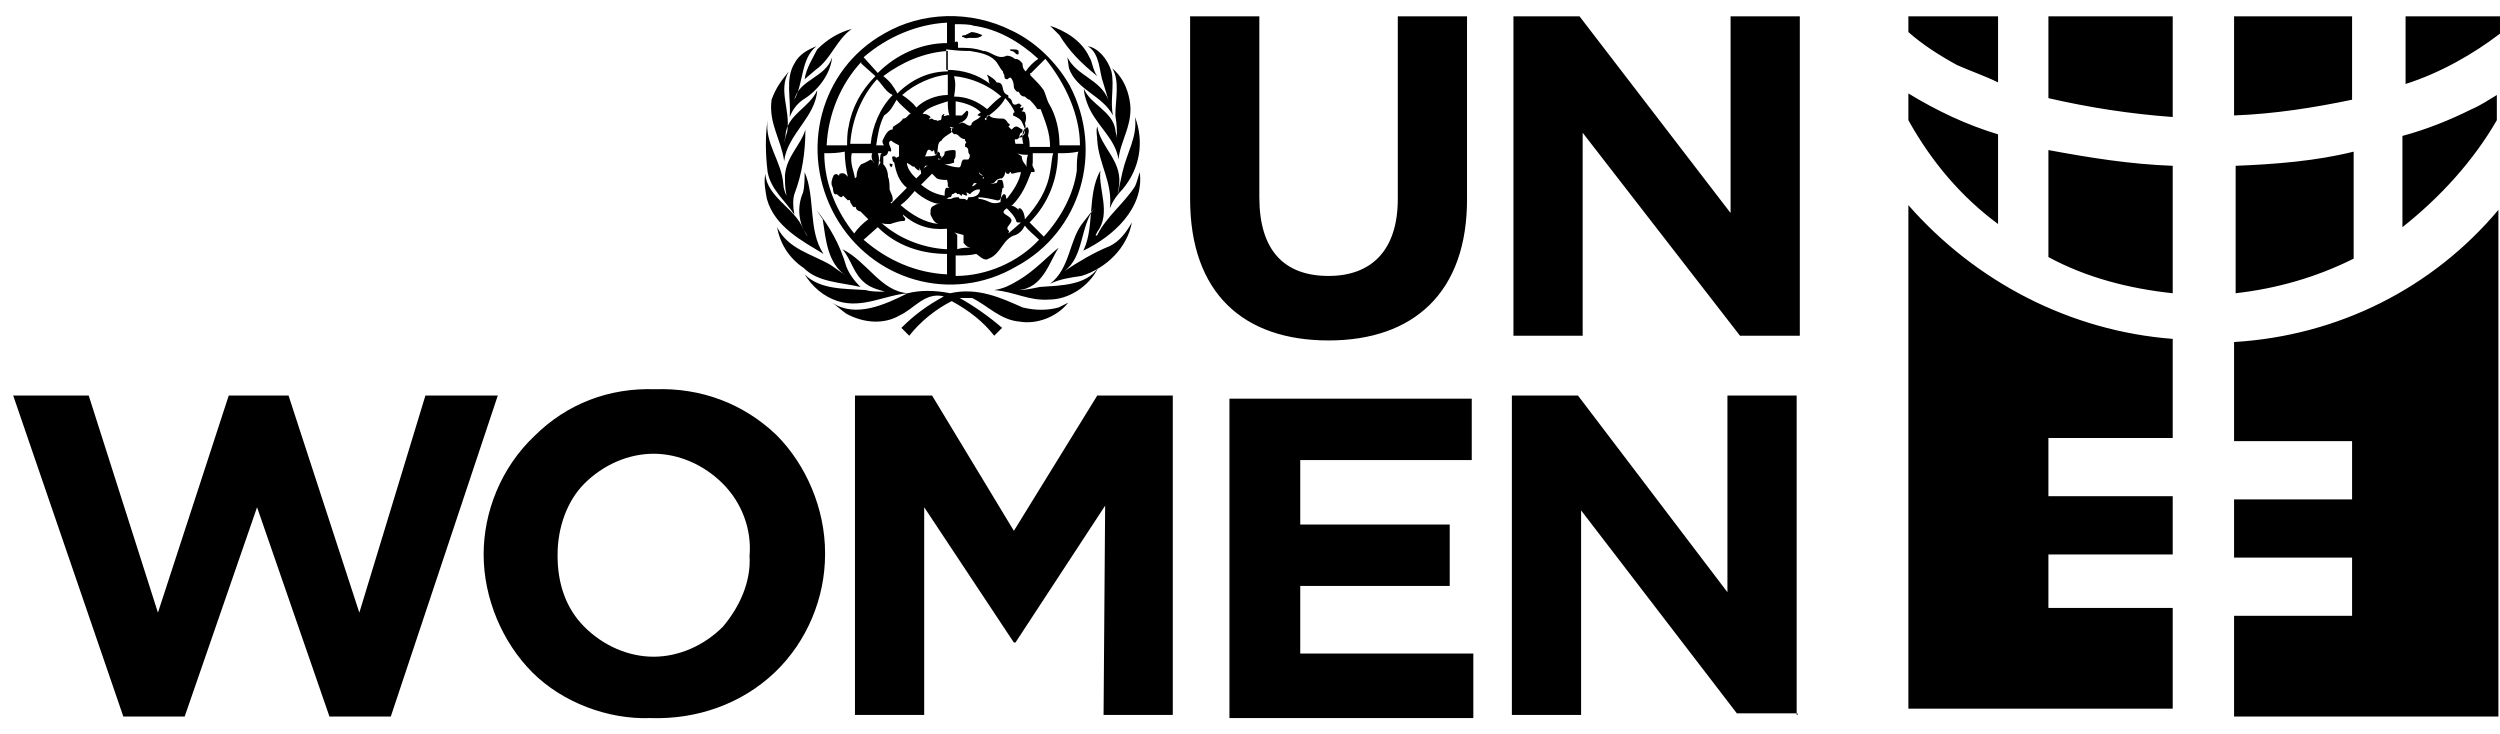 <?xml version="1.0" encoding="UTF-8"?>
<svg xmlns="http://www.w3.org/2000/svg" width="143" height="42" viewBox="0 0 143 42" fill="none">
  <path fill-rule="evenodd" clip-rule="evenodd" d="M75.994 19.474C71.134 19.474 68.074 16.774 68.074 11.374V0.934H72.034V11.284C72.034 14.344 73.474 15.784 75.994 15.784C78.424 15.784 79.954 14.344 79.954 11.374V0.934H83.914V11.284C83.959 16.774 80.809 19.474 75.994 19.474ZM99.529 19.204H102.949V0.934H98.989V12.184L90.349 0.934H86.569V19.204H90.529V7.594L99.529 19.204ZM28.474 22.624H24.334L20.554 35.044L16.504 22.624H13.084L9.034 35.044L5.074 22.624H0.754L7.054 40.984H10.564L14.704 29.014L18.844 40.984H22.354L28.474 22.624ZM42.874 31.804C42.964 33.244 42.334 34.684 41.344 35.854C40.264 36.934 38.824 37.564 37.384 37.564C35.944 37.564 34.504 36.934 33.424 35.854C32.344 34.774 31.894 33.334 31.894 31.804V31.714C31.894 30.184 32.434 28.654 33.424 27.664C34.504 26.584 35.944 25.954 37.384 25.954C38.824 25.954 40.264 26.584 41.344 27.664C42.424 28.744 43.009 30.274 42.874 31.804ZM44.314 38.464C46.204 36.664 47.194 34.144 47.194 31.714V31.624C47.194 29.104 46.114 26.584 44.404 24.874C42.514 23.074 40.084 22.174 37.474 22.264C34.864 22.174 32.434 23.074 30.544 24.964C28.654 26.764 27.664 29.284 27.664 31.714C27.664 34.234 28.744 36.754 30.454 38.464C32.164 40.174 34.774 41.164 37.204 41.074C39.859 41.164 42.424 40.264 44.314 38.464ZM63.124 40.894H67.084V22.624H62.764L57.994 30.364L53.314 22.624H48.904V40.894H52.864V29.014L57.994 36.754H58.084L63.214 28.924L63.124 40.894ZM84.274 40.894V37.384H74.374V33.514H82.924V30.004H74.374V26.314H84.184V22.804H70.324V41.074H84.274V40.894ZM102.769 40.894V22.624H98.809V33.874L90.259 22.624H86.479V40.894H90.439V29.194L99.349 40.804H102.769C102.859 40.804 102.859 40.894 102.769 40.894ZM58.489 17.584C59.209 17.764 59.929 17.764 60.559 17.584L61.099 17.314C60.469 18.124 59.299 18.574 58.309 18.394C57.229 18.304 56.509 17.494 55.609 17.044C55.429 17.044 55.069 17.044 54.889 17.044C55.699 17.494 56.599 18.124 57.319 18.754L56.869 19.204C56.239 18.394 55.429 17.764 54.439 17.224C53.539 17.674 52.639 18.394 52.009 19.204L51.559 18.754C52.279 18.034 52.999 17.494 53.989 16.954C52.909 16.684 52.279 17.674 51.469 18.034C50.569 18.574 49.399 18.484 48.409 17.944C48.139 17.764 47.869 17.494 47.599 17.314C48.949 18.214 50.659 17.404 51.919 16.774C52.639 16.594 53.449 16.594 54.349 16.774C55.924 16.414 57.274 17.044 58.489 17.584ZM51.964 16.774C50.614 16.864 49.354 17.674 47.914 17.224C47.104 16.954 46.474 16.414 46.024 15.694C46.924 16.594 48.364 16.504 49.534 16.594C49.804 16.684 50.254 16.684 50.614 16.684C50.344 16.594 49.894 16.504 49.534 16.234C48.814 15.694 48.724 14.884 48.184 14.254C49.624 14.974 50.389 16.684 51.964 16.774ZM60.559 14.164C60.019 14.974 59.659 16.504 58.219 16.594C58.669 16.594 59.029 16.504 59.479 16.414C60.739 16.324 62.089 16.324 62.809 15.334C62.269 16.414 61.099 17.134 60.019 17.134C58.849 17.224 58.039 16.684 56.869 16.594C57.409 16.504 57.769 16.324 58.219 16.054C59.164 15.514 59.974 14.614 60.559 14.164ZM54.574 13.264C54.664 13.354 54.844 13.354 55.114 13.444C55.114 13.534 55.114 13.714 55.114 13.894C55.204 13.984 55.294 14.164 55.564 14.164C55.294 14.164 55.024 14.164 54.754 14.254V13.444L54.574 13.264ZM50.209 12.994C51.289 14.074 52.729 14.524 54.169 14.524C54.169 14.794 54.169 15.244 54.169 15.604V15.694C52.369 15.604 50.749 14.884 49.399 13.714L50.209 12.994ZM58.624 12.904C58.804 13.174 59.164 13.444 59.434 13.714C58.264 14.974 56.464 15.784 54.664 15.784V14.614C55.114 14.614 55.474 14.614 55.834 14.524C56.014 14.614 56.284 14.974 56.554 14.794C57.274 14.524 57.364 13.624 58.084 13.444C58.309 13.354 58.489 13.174 58.624 12.904ZM51.649 12.274C52.369 12.904 53.179 13.174 54.169 13.084C54.169 13.534 54.169 13.804 54.169 14.254H54.079C52.729 14.164 51.379 13.624 50.389 12.724C50.479 12.814 50.659 12.814 50.929 12.814C51.199 12.724 51.469 12.634 51.739 12.634C51.874 12.454 51.649 12.454 51.649 12.274ZM46.699 12.004C47.419 12.904 48.049 13.984 48.409 15.244C48.589 15.694 48.859 16.054 49.219 16.414C48.049 16.144 46.789 16.144 45.979 15.334C45.169 14.794 44.629 13.984 44.449 12.994C45.079 14.254 46.429 14.524 47.509 15.154C47.779 15.334 48.139 15.604 48.409 15.784C47.329 15.064 47.239 13.714 47.059 12.544L46.699 12.004ZM57.589 11.914C57.769 12.094 58.039 12.364 58.129 12.634C58.129 12.724 58.219 12.724 58.219 12.724C58.309 12.724 58.309 12.724 58.399 12.724L57.679 13.354C57.679 13.264 57.769 13.264 57.679 13.174C57.499 12.994 57.769 12.904 57.859 12.634C57.859 12.274 57.049 12.274 57.589 11.914ZM60.874 15.514C61.684 14.974 62.584 14.434 63.484 14.074C64.024 13.804 64.384 13.354 64.744 12.724C64.474 14.164 63.304 15.334 61.864 15.784C61.234 15.874 60.604 15.964 60.064 16.234C61.234 15.334 61.144 13.714 61.954 12.724L62.584 11.914C61.774 12.994 61.999 14.704 60.874 15.514ZM52.324 10.924C52.594 11.194 53.134 11.554 53.584 11.644H53.764C53.584 11.644 53.494 11.734 53.314 11.824C53.224 11.914 53.224 12.004 53.224 12.274C53.314 12.454 53.404 12.724 53.674 12.814C52.864 12.724 52.144 12.274 51.514 11.734C51.874 11.464 52.009 11.284 52.324 10.924ZM56.014 10.834C56.104 10.834 56.014 11.014 56.014 11.014C55.924 11.194 55.744 11.284 55.384 11.284C55.384 11.374 55.294 11.464 55.294 11.464C55.204 11.284 54.844 11.464 54.844 11.284C54.664 11.284 54.574 11.284 54.394 11.374C54.304 11.374 54.214 11.374 54.124 11.374C54.214 11.374 54.214 11.284 54.304 11.284C54.484 11.284 54.394 11.104 54.484 11.104C54.574 11.104 54.664 10.924 54.754 11.104C54.934 11.014 55.024 11.374 55.024 11.104C55.114 11.104 55.204 11.194 55.294 11.194C55.384 11.104 55.204 11.014 55.294 11.014C55.384 11.014 55.474 11.194 55.564 11.014C55.789 10.834 55.924 10.834 56.014 10.834ZM55.609 10.654C55.609 10.564 55.699 10.564 55.699 10.474C55.789 10.474 55.789 10.474 55.879 10.474C55.789 10.564 55.699 10.654 55.609 10.654ZM53.314 9.934C53.404 10.024 53.494 10.114 53.584 10.204C53.764 10.294 54.034 10.294 54.214 10.294C54.124 10.294 54.214 10.384 54.214 10.474C54.214 10.564 54.214 10.654 54.214 10.654L54.304 10.744C54.214 10.744 54.124 10.744 54.124 10.744C54.034 10.834 54.034 11.014 54.034 11.194C53.494 11.104 53.134 10.924 52.684 10.564L53.314 9.934ZM57.859 9.934C58.039 9.934 58.129 9.844 58.399 9.844C58.309 10.384 57.949 10.924 57.589 11.374C57.499 11.284 57.589 11.104 57.409 11.104C57.319 11.194 57.229 11.284 57.229 11.554C57.049 11.644 56.779 11.644 56.599 11.554C56.419 11.464 56.149 11.374 55.969 11.374V11.284C56.239 11.284 56.689 11.374 57.049 11.464C57.319 11.464 57.229 11.194 57.319 10.924C57.319 10.834 57.319 10.744 57.409 10.744C57.409 10.654 57.409 10.474 57.319 10.294C57.229 10.294 57.229 10.294 57.139 10.294C57.049 10.294 57.049 10.384 57.049 10.384C57.049 10.384 57.049 10.474 56.959 10.474C56.869 10.474 56.779 10.564 56.689 10.474C56.959 10.564 56.869 10.204 57.319 10.204C57.409 10.114 57.499 10.024 57.499 9.754C57.499 9.844 57.499 9.844 57.589 9.934C57.814 10.024 57.724 9.664 57.859 9.934ZM46.024 9.844C46.654 11.284 46.204 13.174 47.104 14.524C45.934 13.804 44.314 12.994 43.864 11.374C43.774 10.834 43.684 10.474 43.774 9.934C43.864 11.284 45.484 11.914 45.934 13.084C46.024 13.264 46.114 13.354 46.204 13.534C45.664 12.814 45.574 11.824 45.934 11.014C46.024 10.654 46.024 10.204 46.024 9.844ZM56.014 9.844C56.014 9.934 56.104 9.934 56.194 10.024C56.194 10.114 56.284 10.114 56.284 10.204H56.194C56.374 10.024 55.924 10.024 56.014 9.844ZM62.764 13.264L62.674 13.444C62.674 13.534 62.764 13.444 62.764 13.444C63.304 12.364 64.294 11.644 64.924 10.654C65.014 10.474 65.104 10.114 65.194 9.844C65.464 11.914 63.664 13.534 61.954 14.344L61.864 14.524C62.674 13.174 62.134 11.194 62.944 9.754C62.809 10.834 63.574 12.184 62.764 13.264ZM53.089 9.484C52.999 9.484 52.909 9.574 52.819 9.664C52.909 9.574 52.909 9.484 52.909 9.484H53.089ZM51.874 9.304C51.964 9.394 52.054 9.394 52.144 9.484C52.234 9.574 52.324 9.484 52.324 9.574C52.414 9.664 52.504 9.754 52.594 9.754C52.594 9.664 52.594 9.664 52.594 9.574C52.594 9.664 52.684 9.754 52.684 9.844V9.934L52.414 10.204C52.099 9.934 51.874 9.574 51.874 9.304ZM48.724 8.764C49.174 8.764 49.534 8.764 49.894 8.764C49.804 8.944 49.894 9.214 49.984 9.304C49.984 9.214 49.894 9.214 49.804 9.124C49.624 9.214 49.534 9.304 49.264 9.394C49.084 9.574 48.994 9.844 48.994 10.114L48.904 10.204C48.859 9.844 48.589 9.304 48.724 8.764ZM47.149 8.764C47.599 8.764 47.869 8.764 48.319 8.674C48.319 9.214 48.409 9.754 48.499 10.114C48.409 10.024 48.319 9.844 48.049 9.934C47.959 9.934 48.049 10.114 47.959 10.024C47.869 9.934 47.779 9.934 47.689 10.024C47.599 10.204 47.509 10.474 47.599 10.654C47.689 10.744 47.599 11.194 47.869 11.104C47.959 11.194 48.049 11.284 48.139 11.284L48.229 11.194C48.319 11.284 48.409 11.374 48.499 11.464C48.679 11.374 48.589 11.554 48.679 11.644C48.769 11.734 48.769 11.914 48.949 11.824C48.949 12.004 49.129 12.094 49.219 12.094C49.309 12.184 49.399 12.274 49.669 12.544C49.399 12.724 49.039 13.084 48.859 13.354C47.914 12.184 47.149 10.564 47.149 8.764ZM50.209 8.764C50.299 8.764 50.389 8.764 50.479 8.764C50.299 8.764 50.389 9.034 50.299 9.214C50.479 9.304 50.209 9.394 50.209 9.664C50.299 9.304 50.299 8.944 50.209 8.764ZM59.074 8.764C59.524 8.764 59.794 8.764 60.244 8.764C60.154 9.034 60.154 9.394 60.064 9.844C59.884 10.924 59.344 11.734 58.624 12.544C58.624 12.364 58.534 12.004 58.354 11.914H58.264V12.004C58.174 11.914 58.084 11.824 57.814 11.734H57.904C58.444 11.194 58.714 10.564 58.984 9.844C59.074 9.844 59.074 9.844 59.164 9.844C59.254 9.664 58.984 9.574 59.074 9.304C59.074 8.944 59.074 8.854 59.074 8.764ZM60.514 8.764C60.964 8.764 61.234 8.764 61.684 8.674C61.594 8.944 61.594 9.394 61.594 9.754C61.414 11.104 60.694 12.454 59.704 13.534C59.524 13.354 59.164 12.994 58.894 12.724C59.974 11.644 60.514 10.204 60.514 8.764ZM58.174 8.764C58.354 8.854 58.624 8.854 58.804 8.854C58.714 9.034 58.714 9.394 58.714 9.574C58.714 9.394 58.444 9.304 58.444 8.944L58.174 8.764ZM51.424 8.314C51.424 8.494 51.424 8.764 51.424 8.944L51.244 9.034C51.244 8.944 51.154 8.944 51.064 8.944C50.974 9.034 51.064 9.034 51.064 9.214C51.064 9.394 51.064 9.304 51.064 9.394C50.974 9.394 50.884 9.304 50.884 9.394C50.884 9.484 50.974 9.574 50.974 9.574C51.064 9.484 51.064 9.394 51.064 9.214L51.154 9.304C51.244 9.844 51.424 10.384 51.874 10.744L50.974 11.644C50.974 11.554 50.884 11.644 50.974 11.554C51.064 11.554 51.064 11.464 51.064 11.374C51.064 11.194 50.974 11.104 50.884 10.834C50.884 10.654 50.884 10.294 50.794 10.114C50.794 9.844 50.704 9.574 50.524 9.394C50.524 9.304 50.524 9.214 50.524 8.944C50.614 8.944 50.794 8.854 50.794 8.674C50.884 8.584 50.974 8.764 50.974 8.584C50.974 8.404 50.704 8.134 50.974 8.044C51.199 8.224 51.289 8.224 51.424 8.314ZM54.574 7.324C54.349 7.324 54.349 7.324 54.574 7.324C54.574 7.324 54.394 7.324 54.394 7.414C54.394 7.504 54.484 7.594 54.574 7.684C54.844 7.594 54.844 7.954 55.204 7.954C55.114 8.044 55.384 8.134 55.204 8.224C55.204 8.314 55.204 8.314 55.204 8.404C55.294 8.404 55.384 8.494 55.384 8.584C55.384 8.674 55.384 8.764 55.474 8.854C55.474 8.944 55.474 9.034 55.384 9.124C55.294 9.124 55.204 9.124 55.114 9.124C54.934 9.214 55.024 9.574 54.844 9.574C54.574 9.574 54.304 9.484 54.034 9.394C54.214 9.394 54.304 9.394 54.574 9.304C54.574 9.214 54.574 9.214 54.574 9.124C54.664 9.034 54.664 8.944 54.664 8.674C54.664 8.584 54.574 8.584 54.574 8.584C54.394 8.584 54.304 8.584 54.034 8.674C54.034 8.764 54.034 8.854 53.944 8.944C53.854 9.034 53.854 9.034 53.764 9.124L53.674 9.034V9.124H53.764C53.854 9.124 53.854 8.944 53.854 8.944C53.764 8.944 53.764 8.854 53.764 8.764L53.674 8.674C53.584 8.674 53.584 8.764 53.584 8.764C53.584 8.854 53.584 8.854 53.584 8.944V8.854C53.404 8.944 53.134 8.944 52.864 8.944C53.044 8.944 52.954 8.314 53.314 8.674L53.404 8.584C53.494 8.674 53.404 8.854 53.584 8.854C53.674 8.584 53.584 8.134 53.854 8.044C53.944 7.864 54.124 7.774 54.394 7.594C54.484 7.504 54.484 7.414 54.394 7.324C54.259 7.234 54.349 7.234 54.574 7.324ZM43.909 6.874C43.729 8.224 44.719 9.214 44.809 10.564C44.809 10.744 44.899 11.014 44.989 11.194C44.899 10.744 44.899 10.474 44.899 10.024C44.989 8.944 45.799 8.314 46.069 7.414C46.069 8.674 45.889 9.934 45.439 11.104C45.349 11.374 45.349 11.824 45.439 12.274C44.899 11.464 44.089 10.834 43.909 9.844C43.774 8.764 43.774 7.684 43.909 6.874ZM64.924 6.694C65.464 8.134 65.194 9.664 64.204 10.834C63.934 11.104 63.664 11.464 63.484 11.914C63.664 10.474 62.854 9.394 62.764 8.044C62.764 7.774 62.674 7.504 62.764 7.234C62.944 8.404 64.114 9.124 64.024 10.474C64.024 10.654 63.934 10.924 63.934 11.104C64.024 10.654 64.114 10.294 64.204 9.844C64.474 8.674 65.059 7.864 64.924 6.694ZM54.214 5.794C54.214 6.064 54.214 6.334 54.304 6.604C54.214 6.514 53.854 6.784 54.034 6.514C53.944 6.514 53.854 6.604 53.854 6.694C53.854 6.784 53.854 6.874 53.764 6.874C53.674 6.874 53.584 6.964 53.584 6.874C53.494 6.874 53.404 6.874 53.314 6.784C53.224 6.784 53.134 6.874 53.134 6.784C53.134 6.784 53.224 6.784 53.224 6.694C53.134 6.604 53.044 6.514 52.774 6.514C52.999 6.154 53.674 5.974 54.214 5.794ZM54.664 5.794C55.204 5.884 55.744 6.064 56.104 6.424C56.014 6.514 55.924 6.514 55.924 6.604C56.014 6.604 56.014 6.694 56.104 6.604C56.014 6.874 55.564 6.874 55.564 7.144C55.384 7.324 55.114 6.874 54.934 7.054H54.844C55.114 6.964 55.384 6.784 55.384 6.424C55.384 6.424 55.384 6.334 55.294 6.334C55.204 6.424 55.114 6.514 55.024 6.604H54.664V5.794ZM51.289 5.704C51.469 5.974 51.829 6.244 52.099 6.514C51.919 6.514 51.919 6.784 51.649 6.784C51.559 6.964 51.379 7.054 51.109 7.234C51.019 7.324 51.109 7.414 51.019 7.414C50.749 7.414 50.569 7.864 50.479 8.044C50.479 8.134 50.479 8.224 50.569 8.314H50.119C50.209 7.684 50.299 7.144 50.569 6.604C50.974 6.334 51.064 6.064 51.289 5.704ZM57.499 5.614C57.679 5.794 57.949 6.154 58.039 6.424C57.949 6.424 57.949 6.514 57.949 6.604C58.129 6.694 58.399 6.784 58.489 7.054C58.579 7.234 58.759 7.594 58.489 7.774C58.489 7.864 58.399 7.864 58.309 7.864C58.309 7.774 58.309 7.684 58.399 7.594C58.489 7.594 58.489 7.504 58.489 7.414C58.309 7.324 58.219 7.234 58.129 7.234C58.039 7.234 57.949 7.324 57.859 7.414L57.679 7.234C57.679 7.234 57.859 7.144 57.679 7.054C57.589 6.964 57.589 6.874 57.409 6.784C57.229 6.784 56.869 6.784 56.689 6.694C56.419 6.424 56.419 6.784 56.419 6.874C56.419 6.874 56.329 6.874 56.329 6.784C56.824 6.424 57.274 6.064 57.499 5.614ZM51.064 5.434C50.344 6.154 49.894 7.234 49.804 8.224C49.534 8.224 49.084 8.224 48.634 8.224C48.724 6.874 49.264 5.524 50.164 4.534C50.524 4.894 50.659 5.254 51.064 5.434ZM54.574 4.354C55.474 4.444 56.464 4.804 57.274 5.524C57.004 5.704 56.734 5.974 56.464 6.244C55.924 5.794 55.294 5.524 54.574 5.524C54.664 4.984 54.664 4.714 54.574 4.354ZM54.214 5.434C53.584 5.434 52.864 5.704 52.414 6.154C52.234 5.884 51.874 5.614 51.604 5.434C52.324 4.804 53.314 4.354 54.214 4.264C54.214 4.714 54.214 5.074 54.214 5.434ZM45.124 4.084C44.494 5.164 45.214 6.244 45.034 7.504L44.854 8.134C44.854 8.044 44.944 7.864 44.944 7.594C45.124 6.514 46.294 6.154 46.744 5.164C46.654 6.694 45.034 7.684 44.854 9.214C44.674 7.954 43.954 7.054 44.134 5.704C44.359 5.074 44.674 4.624 45.124 4.084ZM64.609 5.704C64.879 7.054 64.069 8.044 63.979 9.124C63.799 7.864 62.629 7.144 62.179 5.884C62.089 5.614 61.999 5.344 61.999 5.074C62.359 5.974 63.619 6.334 63.799 7.414C63.799 7.594 63.889 7.684 63.889 7.954C63.889 7.504 63.889 7.144 63.799 6.604C63.799 5.704 64.069 4.624 63.619 3.904C64.159 4.354 64.474 4.984 64.609 5.704ZM50.074 4.354C49.264 5.164 48.724 6.154 48.544 7.234C48.454 7.594 48.454 8.044 48.454 8.314H47.284C47.374 6.514 48.094 4.804 49.264 3.544V3.634L50.074 4.354ZM61.774 8.314C61.324 8.314 61.054 8.314 60.604 8.314C60.604 7.504 60.424 6.604 59.974 5.884C59.884 5.704 59.794 5.344 59.704 5.164C59.524 4.894 59.254 4.624 58.984 4.354C58.894 4.354 58.984 4.174 58.894 4.174H58.984L59.794 3.364C60.964 4.804 61.774 6.604 61.774 8.314ZM50.524 4.354C51.604 3.544 52.864 3.004 54.214 2.914C54.214 3.364 54.214 3.634 54.214 4.084C53.134 4.084 52.144 4.534 51.334 5.344C51.064 4.894 50.974 4.714 50.524 4.354ZM58.264 2.914V3.094C58.084 3.184 58.084 2.914 57.814 2.914C57.814 2.914 57.724 2.824 57.814 2.824C58.174 2.824 58.174 2.824 58.264 2.914ZM55.474 2.914C56.014 3.004 56.554 3.094 56.914 3.454C57.094 3.634 57.184 3.904 57.364 4.084C57.364 4.174 57.454 4.264 57.454 4.354C57.454 4.444 57.454 4.534 57.634 4.534C57.724 4.444 57.724 4.444 57.814 4.444C57.904 4.534 57.994 4.714 57.994 4.984C57.994 5.074 58.084 5.164 58.174 5.254C58.354 5.164 58.264 5.524 58.624 5.524C58.714 5.614 58.804 5.704 58.894 5.704C58.984 5.794 59.164 5.974 59.344 6.244C59.434 6.244 59.524 6.244 59.524 6.244C59.794 6.964 60.064 7.594 60.064 8.404H58.894C58.894 8.224 58.894 7.954 58.804 7.774C58.804 7.684 58.894 7.504 58.804 7.324C58.804 7.234 58.714 7.324 58.624 7.324C58.444 7.594 58.444 7.954 58.534 8.224H58.084C58.084 8.134 57.994 8.044 58.084 7.954C58.264 8.044 58.264 7.774 58.534 7.684C58.624 7.504 58.714 7.234 58.624 7.054C58.714 6.874 58.714 6.604 58.624 6.424C58.534 6.334 58.444 6.424 58.444 6.334C58.534 6.334 58.534 6.244 58.534 6.154C58.534 6.064 58.444 6.244 58.354 6.154C58.354 6.064 58.534 6.064 58.354 5.974C58.264 5.794 58.084 6.154 57.904 5.884C57.904 5.794 57.814 5.614 57.724 5.614C57.634 5.614 57.724 5.434 57.634 5.434C57.184 5.254 57.544 4.714 57.004 4.714C56.914 4.534 56.734 4.444 56.464 4.264C56.464 4.354 56.554 4.444 56.554 4.534C56.554 4.624 56.554 4.714 56.644 4.804C55.924 4.264 55.114 3.994 54.124 3.994C54.124 3.544 54.124 3.274 54.124 2.824C54.889 2.914 55.114 2.914 55.474 2.914ZM46.699 2.644C45.799 3.364 45.979 4.714 45.439 5.704C45.709 4.534 47.239 4.444 47.599 3.274C47.509 4.174 46.879 5.074 46.069 5.614C45.619 5.884 45.349 6.244 45.169 6.694C45.259 5.614 44.899 4.534 45.439 3.634C45.709 3.094 46.249 2.824 46.699 2.644ZM63.574 4.084C63.754 4.894 63.484 5.794 63.664 6.604C63.034 5.434 61.594 5.164 61.144 3.904L61.054 3.274C61.594 4.354 62.944 4.534 63.394 5.704C63.304 5.434 63.214 5.074 63.124 4.804C62.854 4.084 62.944 3.094 62.224 2.644C62.809 2.734 63.349 3.364 63.574 4.084ZM55.564 1.834C55.744 1.834 56.014 1.924 56.194 2.014C55.924 2.284 55.564 2.104 55.294 2.194C55.204 2.194 55.114 2.104 55.024 2.104C55.024 2.014 55.114 2.014 55.204 2.014L55.564 1.834ZM48.724 1.654C47.824 2.284 47.554 3.364 46.654 3.994L46.024 4.534C46.114 3.904 46.474 3.364 46.744 2.824C47.374 2.194 48.049 1.834 48.724 1.654ZM62.314 3.274C62.494 3.544 62.494 3.994 62.764 4.354C61.864 3.634 61.144 2.914 60.604 2.014L60.064 1.474C60.874 1.744 61.864 2.284 62.314 3.274ZM49.399 3.274C50.749 2.104 52.459 1.384 54.169 1.294C54.169 1.744 54.169 2.014 54.169 2.464C52.729 2.464 51.289 3.094 50.209 4.174L49.399 3.274ZM55.699 1.474C57.049 1.654 58.309 2.374 59.389 3.364C59.119 3.544 58.849 3.814 58.669 4.084C58.579 3.994 58.489 3.904 58.489 3.634C58.399 3.544 58.309 3.364 58.039 3.364C57.949 3.274 57.769 3.184 57.589 3.184C57.049 3.454 56.689 2.914 56.239 2.914C55.699 2.734 55.339 2.734 54.799 2.734V2.464C54.799 2.464 54.799 2.374 54.709 2.374C54.709 2.374 54.619 2.374 54.619 2.464C54.619 2.194 54.619 1.744 54.619 1.384C55.024 1.384 55.474 1.384 55.699 1.474ZM57.859 1.744C55.519 0.574 52.729 0.664 50.569 1.924C46.879 3.994 45.709 8.674 47.779 12.364C49.849 16.054 54.439 17.404 58.129 15.244C61.819 13.264 63.169 8.674 61.189 4.894C60.424 3.544 59.209 2.374 57.859 1.744ZM127.789 6.604C130.129 6.514 132.379 6.154 134.539 5.704V0.934H127.789V6.604ZM141.379 6.244C140.119 6.874 138.769 7.414 137.419 7.774V12.994C139.579 11.284 141.469 9.214 142.819 6.874V5.434C142.369 5.704 141.829 6.064 141.379 6.244ZM134.629 14.794V8.674C132.469 9.214 130.129 9.394 127.879 9.484V16.774C130.219 16.504 132.469 15.874 134.629 14.794ZM137.599 0.934V4.804C139.579 4.174 141.469 3.094 142.999 1.924V0.934H137.599ZM124.279 0.934H117.169V5.614C119.509 6.154 121.849 6.514 124.279 6.694V0.934ZM114.289 4.714V0.934H109.159V1.834C109.969 2.554 110.959 3.184 111.949 3.724C112.759 4.084 113.569 4.354 114.289 4.714ZM124.279 9.484C121.849 9.394 119.599 9.034 117.169 8.584V14.704C119.329 15.874 121.759 16.504 124.279 16.774V9.484ZM114.289 12.814V7.684C112.489 7.144 110.779 6.334 109.159 5.344V6.874C110.509 9.304 112.219 11.284 114.289 12.814ZM117.169 35.044V31.714H124.279V28.384H117.169V25.054H124.279V19.384C118.429 18.934 113.029 16.144 109.159 11.734V40.534H124.279V34.774H117.169V35.044ZM127.789 19.564V25.234H134.539V28.564H127.789V31.894H134.539V35.224H127.789V40.984H142.909V12.004C139.129 16.504 133.729 19.204 127.789 19.564Z" fill="black"></path>
</svg>
